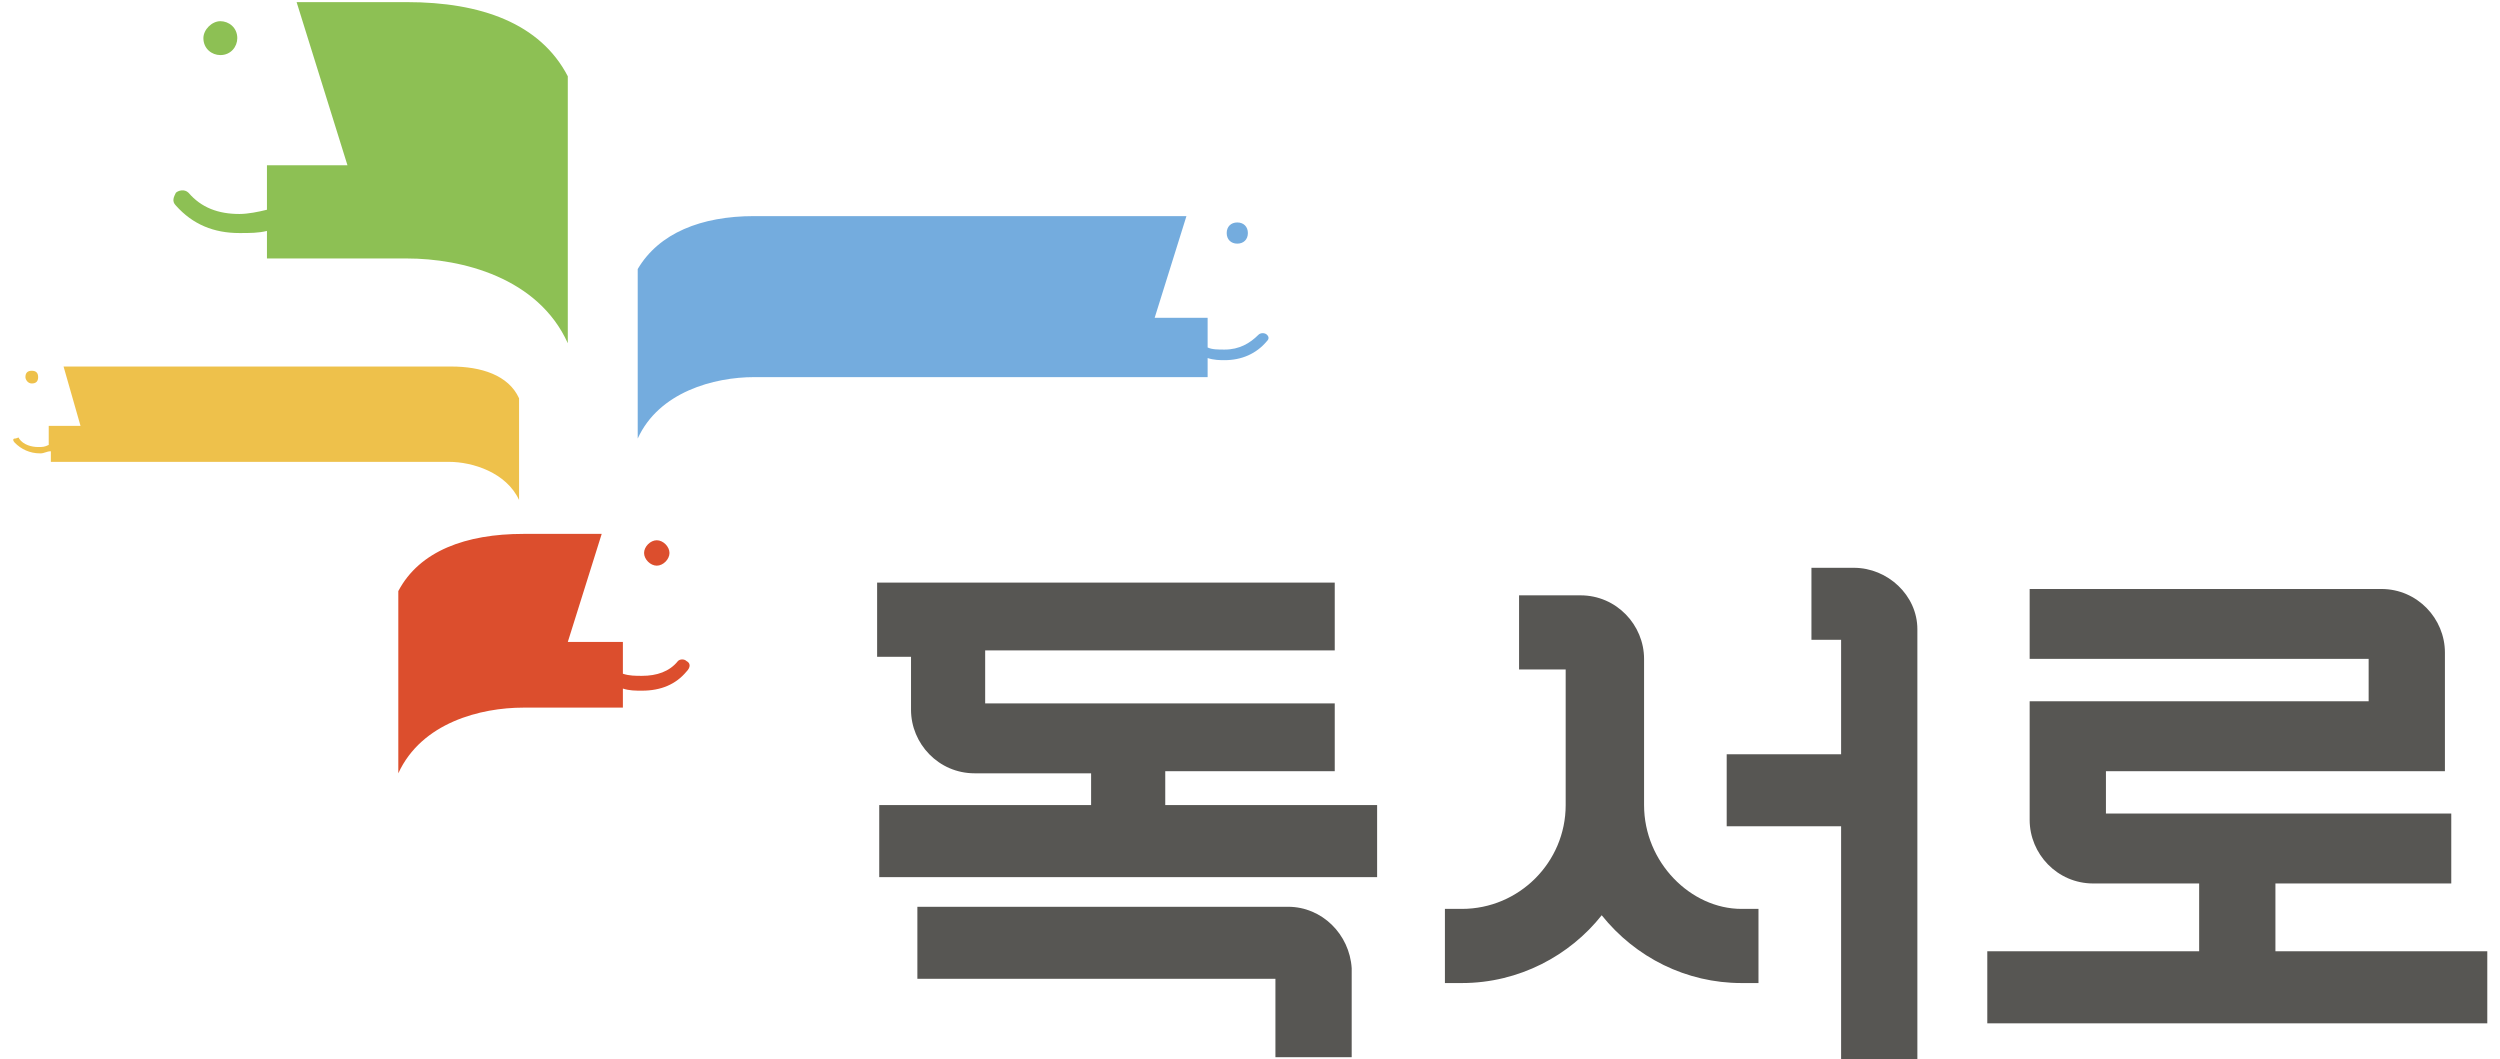 <?xml version="1.0" encoding="utf-8"?>
<!-- Generator: Adobe Illustrator 27.2.0, SVG Export Plug-In . SVG Version: 6.00 Build 0)  -->
<svg version="1.1" id="Layer_1" xmlns="http://www.w3.org/2000/svg" xmlns:xlink="http://www.w3.org/1999/xlink" x="0px" y="0px"
	 viewBox="0 0 118 50" style="enable-background:new 0 0 118 50;" xml:space="preserve">
<style type="text/css">
	.st0{fill:#575653;}
	.st1{fill:#8DC054;}
	.st2{fill:#EEC14B;}
	.st3{fill:#74ACDE;}
	.st4{fill:#DC4E2D;}
</style>
<g>
	<g>
		<path class="st0" d="M107.4,44.9v-3.2h8.3v-3.3H99.4v-2h16v-5.6c0-1.6-1.3-3-3-3H95.8v3.3h16v2h-16v5.6c0,1.6,1.3,3,3,3h5v3.2h-10
			v3.4h23.6v-3.4H107.4z"/>
		<g>
			<path class="st0" d="M55,38v-1.6h8v-3.2H46.5v-2.5H63v-3.2H41.4v3.5H43v2.5c0,1.6,1.3,3,3,3h5.5V38h-10v3.4H65V38H55z"/>
			<path class="st0" d="M60.8,42.8H43.3v3.4h16.9v3.7h3.6v-4.2C63.7,44.1,62.4,42.8,60.8,42.8z"/>
		</g>
		<g>
			<path class="st0" d="M87.5,26.8h-2v3.4h1.4v5.4h-5.4V39h5.4v11h3.6V29.7C90.5,28.1,89.1,26.8,87.5,26.8z"/>
			<path class="st0" d="M77.6,38v-6.9c0-1.6-1.3-3-3-3h-2.9v3.5h2.2V38c0,2.7-2.2,4.9-4.9,4.9h-0.8v3.5h0.8c2.7,0,5.1-1.3,6.6-3.2
				c1.6,2,4,3.2,6.6,3.2h0.8v-3.5h-0.8C79.8,42.9,77.6,40.7,77.6,38z"/>
		</g>
	</g>
	<path class="st1" d="M26.8,3.6v12.6c-1.4-3.1-5-4-7.6-4h-6.6v-1.3c-0.4,0.1-0.8,0.1-1.3,0.1c-1.2,0-2.2-0.4-3-1.3
		c-0.2-0.2-0.1-0.4,0-0.6c0.1-0.1,0.4-0.2,0.6,0c0.6,0.7,1.4,1,2.4,1c0.4,0,0.9-0.1,1.3-0.2V7.8h3.8L14,0.1h5.2
		C22.7,0.1,25.5,1.1,26.8,3.6z M10.4,2.6c0.5,0,0.8-0.4,0.8-0.8c0-0.5-0.4-0.8-0.8-0.8C10,1,9.6,1.4,9.6,1.8
		C9.6,2.3,10,2.6,10.4,2.6z"/>
	<path class="st2" d="M24.5,18.8v4.8c-0.6-1.3-2.2-1.8-3.3-1.8H2.4v-0.5c-0.2,0-0.3,0.1-0.5,0.1c-0.5,0-0.9-0.2-1.2-0.5
		c-0.1-0.1-0.1-0.2,0-0.2c0.1,0,0.2-0.1,0.2,0c0.2,0.3,0.6,0.4,0.9,0.4c0.2,0,0.3,0,0.5-0.1v-0.9h1.5L3,17.3h18.3
		C22.7,17.3,24,17.7,24.5,18.8z M1.5,18.1c0.2,0,0.3-0.1,0.3-0.3c0-0.2-0.1-0.3-0.3-0.3c-0.2,0-0.3,0.1-0.3,0.3
		C1.2,17.9,1.3,18.1,1.5,18.1z"/>
	<path class="st3" d="M57.9,11c0-0.3,0.2-0.5,0.5-0.5c0.3,0,0.5,0.2,0.5,0.5c0,0.3-0.2,0.5-0.5,0.5C58.1,11.5,57.9,11.3,57.9,11z
		 M59.8,15.8c-0.1-0.1-0.3-0.1-0.4,0c-0.4,0.4-0.9,0.7-1.6,0.7c-0.3,0-0.6,0-0.8-0.1v-1.4h-2.5l1.5-4.8H35.6c-2.5,0-4.5,0.8-5.5,2.5
		v8c1-2.2,3.6-2.9,5.5-2.9H57v-0.9c0.3,0.1,0.6,0.1,0.8,0.1c0.8,0,1.5-0.3,2-0.9C59.9,16,59.9,15.9,59.8,15.8z"/>
	<path class="st4" d="M30.4,26.1c0-0.3,0.3-0.6,0.6-0.6c0.3,0,0.6,0.3,0.6,0.6c0,0.3-0.3,0.6-0.6,0.6C30.7,26.7,30.4,26.4,30.4,26.1
		z M32.4,31.2c-0.1-0.1-0.3-0.1-0.4,0c-0.4,0.5-1,0.7-1.7,0.7c-0.3,0-0.6,0-0.9-0.1v-1.5h-2.6l1.6-5.1h-3.7c-2.7,0-4.9,0.8-5.9,2.7
		v8.6c1.1-2.4,3.9-3.1,5.9-3.1h4.7v-0.9c0.3,0.1,0.6,0.1,0.9,0.1c0.9,0,1.6-0.3,2.1-0.9C32.6,31.5,32.6,31.3,32.4,31.2z"/>
</g>
</svg>
